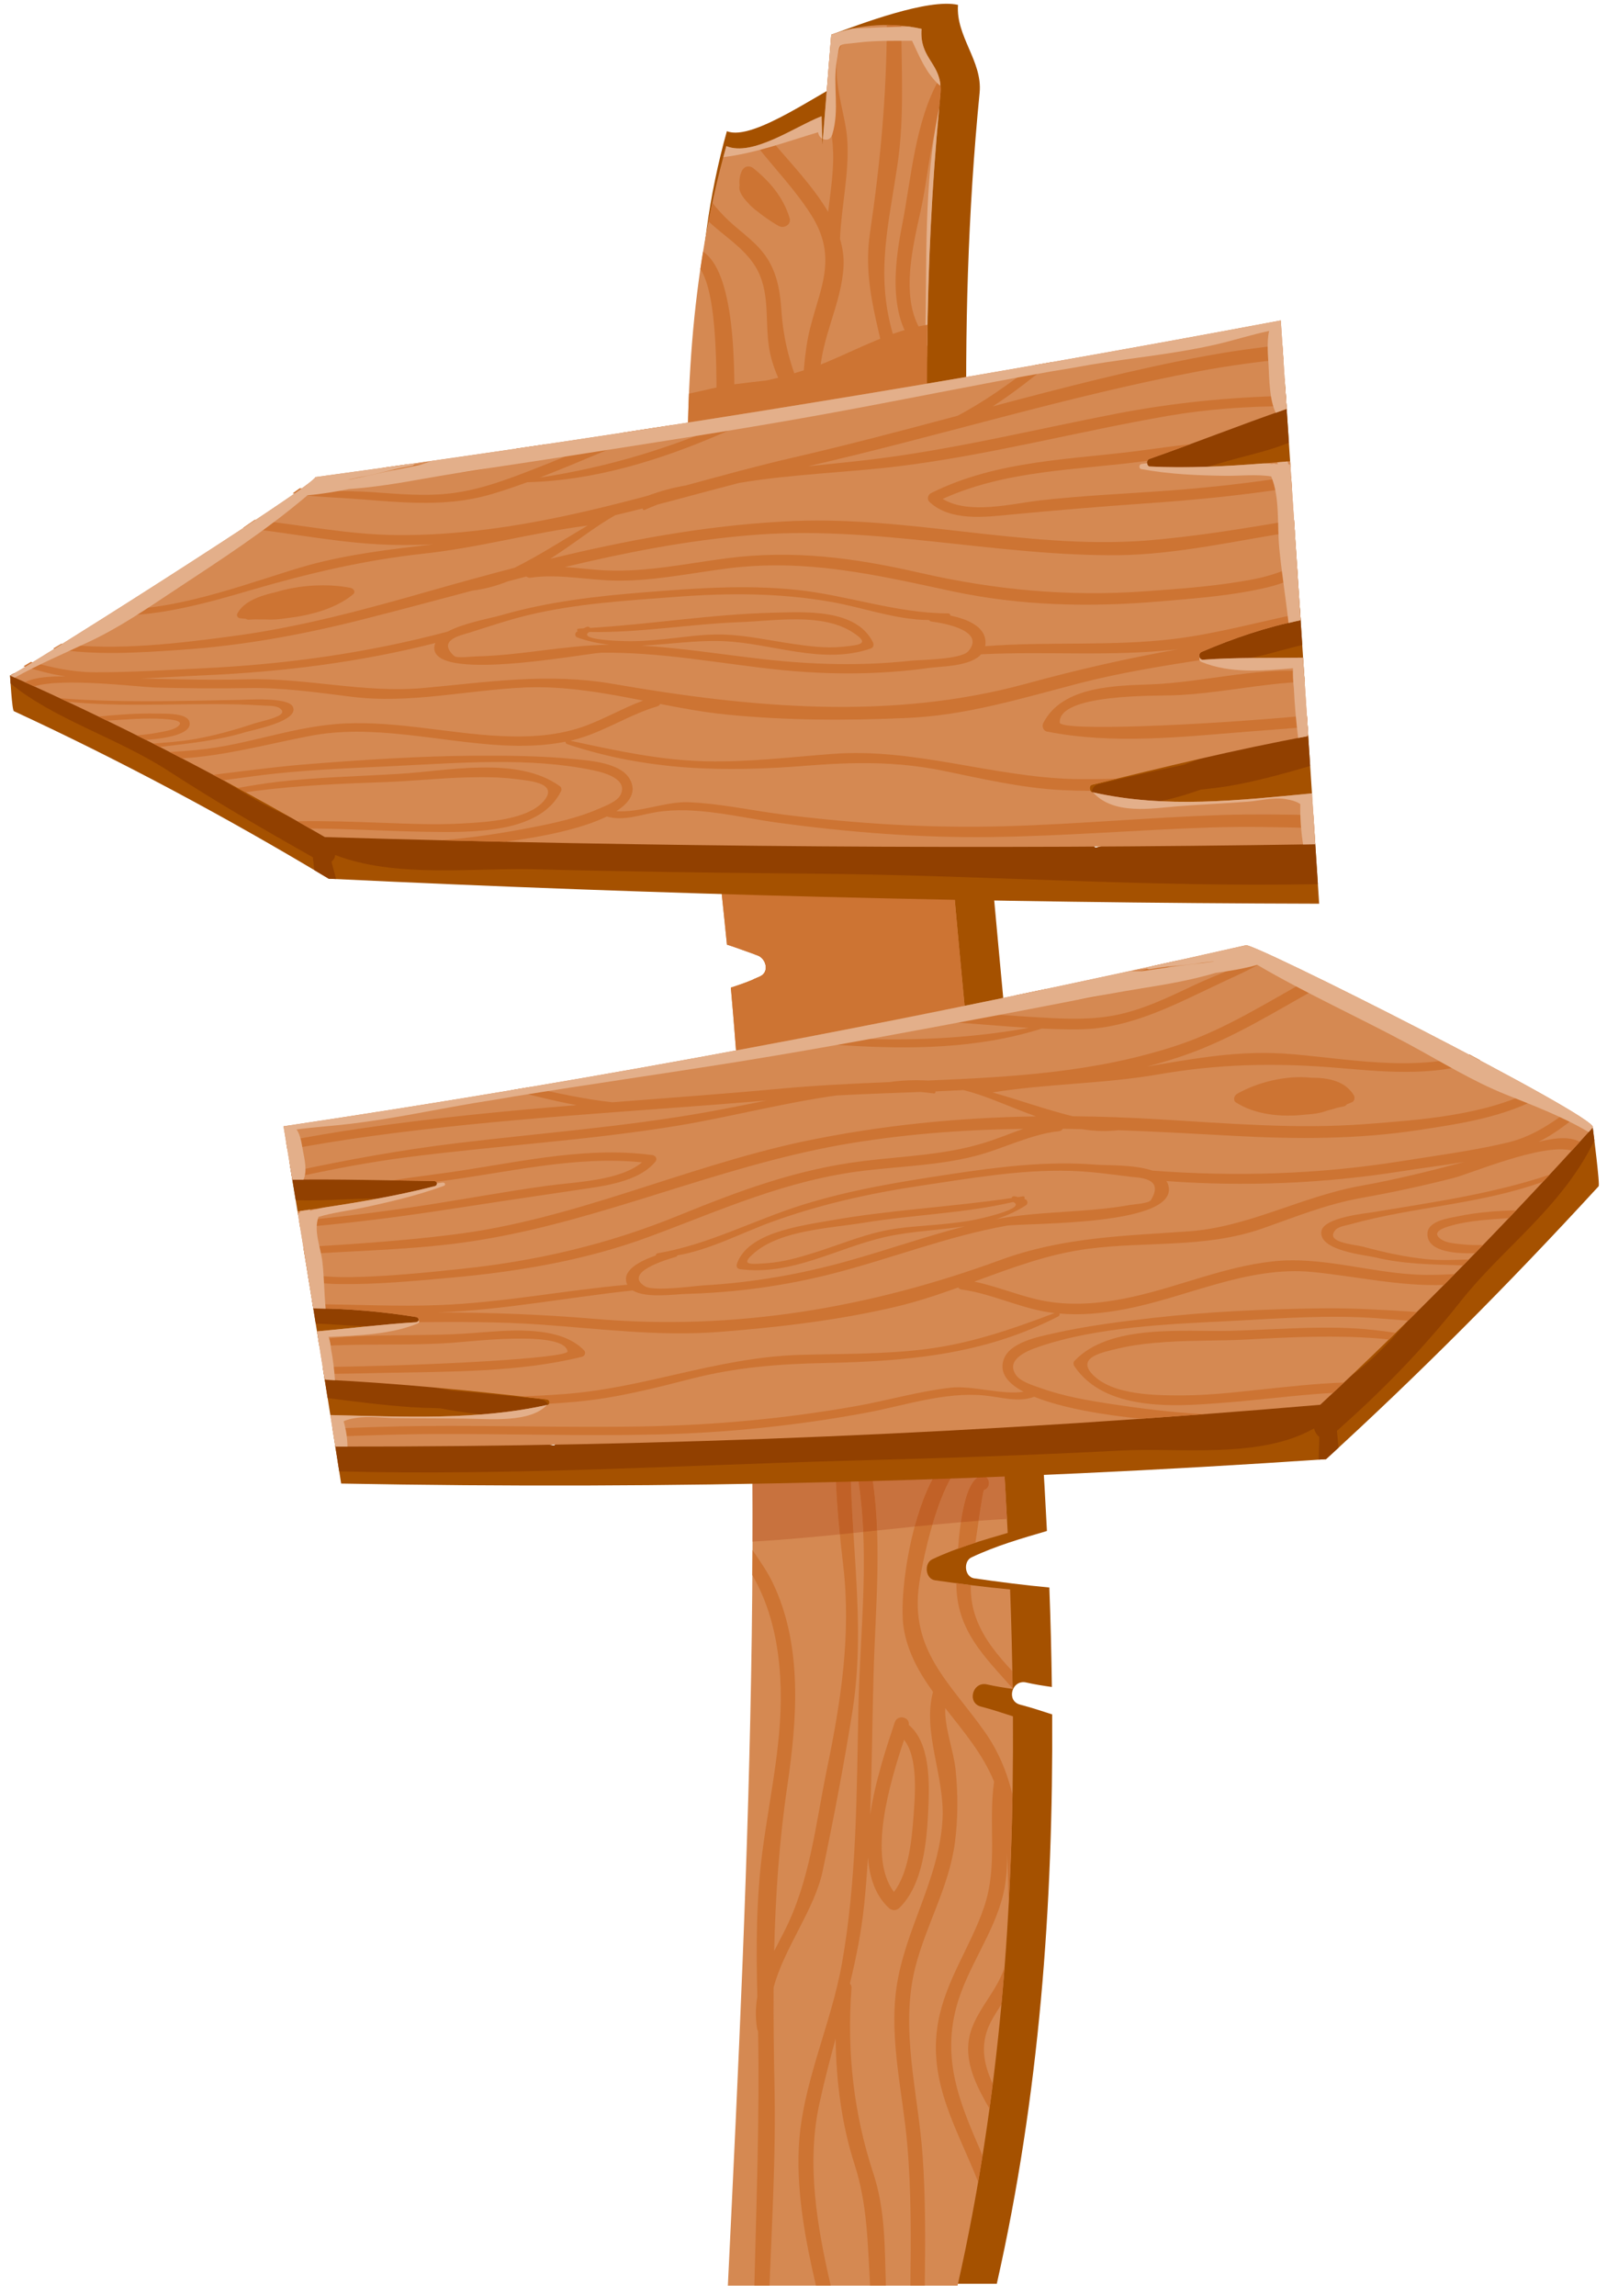 <svg width="140px" height="200px" viewBox="0 0 140 200" version="1.1" xmlns="http://www.w3.org/2000/svg" xmlns:xlink="http://www.w3.org/1999/xlink"><title>Group 6</title><desc>Created with Sketch.</desc><g id="Page-1" stroke="none" stroke-width="1" fill="none" fill-rule="evenodd"><g id="2105_m10_i006_n016" transform="translate(-26, -235)"><g id="Group-6" transform="translate(26.856, 235.328)"><path d="M88.018,148.143 C86.768,147.817 87.299,145.926 88.55,146.214 C89.288,146.384 90.034,146.498 90.782,146.605 C90.743,143.719 90.671,140.83 90.562,137.939 C88.375,137.742 86.197,137.453 84.018,137.143 C83.174,137.023 83.045,135.662 83.779,135.315 C85.899,134.312 88.122,133.668 90.352,133.018 C88.297,91.511 80.363,49.55 84.487,7.752 C84.758,5.008 82.399,2.847 82.605,0.097 C80.003,-0.493 74.077,1.776 71.561,2.697 C71.304,5.884 74.467,8.901 74.211,12.087 C74.187,11.268 73.247,7.361 73.223,6.541 C70.904,7.443 64.772,12.044 62.469,11.097 C56.161,33.458 63.591,58.521 65.893,81.781 C66.779,82.063 67.652,82.402 68.55,82.714 C69.292,82.973 69.626,84.143 68.789,84.542 C67.958,84.939 67.1,85.244 66.233,85.52 C69.61,123.059 67.8,160.907 65.972,198.58 L85.984,198.58 C89.694,182.164 90.909,165.621 90.808,148.993 C89.885,148.689 88.959,148.389 88.018,148.143" id="Fill-499" fill="#A55100"></path><path d="M84.6,148.311 C83.349,147.985 83.881,146.094 85.131,146.382 C85.869,146.552 86.616,146.666 87.364,146.772 C87.325,143.887 87.252,140.998 87.143,138.108 C84.957,137.91 82.779,137.621 80.6,137.311 C79.756,137.19 79.627,135.83 80.361,135.483 C82.481,134.48 84.703,133.835 86.934,133.186 C84.879,91.679 76.945,49.718 81.069,7.92 C81.34,5.176 79.222,4.938 79.429,2.187 C76.827,1.598 74.077,1.776 71.561,2.697 C71.304,5.884 71.049,9.07 70.793,12.255 C70.769,11.436 70.745,10.615 70.721,9.795 C68.402,10.697 64.722,13.346 62.419,12.399 C56.111,34.76 60.173,58.689 62.475,81.949 C63.361,82.231 64.233,82.569 65.131,82.882 C65.874,83.141 66.207,84.311 65.37,84.71 C64.54,85.107 63.682,85.412 62.815,85.688 C66.191,123.227 64.381,161.075 62.554,198.748 L82.566,198.748 C86.276,182.332 87.491,165.789 87.39,149.161 C86.466,148.857 85.541,148.557 84.6,148.311" id="Fill-500" fill="#D58952"></path><path d="M66.181,198.748 C66.408,193.013 66.737,187.282 66.619,181.539 C66.558,178.568 66.521,175.661 66.539,172.776 C67.451,169.335 70.11,165.986 70.813,162.633 C71.773,158.051 72.673,153.355 73.406,148.727 C74.884,139.4 72.401,130.401 73.558,121.1 C74.742,111.576 77.227,102.98 76.003,93.276 C74.98,85.165 70.545,76.547 72.635,68.346 C72.833,67.566 71.628,67.234 71.43,68.014 C69.624,75.1 72.614,82.08 74.025,88.966 C75.287,95.119 75.637,101.551 74.67,107.776 C73.932,112.526 72.729,117.177 72.186,121.964 C71.639,126.789 72.055,131.283 72.609,136.061 C73.302,142.03 72.403,147.872 71.191,153.727 C70.179,158.618 69.731,163.49 67.431,167.969 C67.138,168.539 66.856,169.076 66.588,169.604 C66.701,164.855 67.014,160.127 67.73,155.25 C68.583,149.442 69.09,143.006 66.468,137.539 C65.997,136.555 65.341,135.623 64.701,134.68 C64.698,135.404 64.69,136.129 64.685,136.855 C66.276,139.614 66.935,142.65 67.119,145.798 C67.419,150.926 66.221,155.908 65.562,160.955 C65.016,165.145 65.017,169.359 65.122,173.571 C64.977,174.428 64.941,175.33 65.096,176.346 C65.111,176.444 65.143,176.523 65.186,176.587 C65.324,183.996 65.042,191.36 64.864,198.748 L66.181,198.748" id="Fill-501" fill="#CD7433"></path><path d="M61.657,54.847 C61.733,50.917 65.628,25.112 60.398,21.591 C60.315,22.099 60.232,22.606 60.158,23.115 C63.134,27.471 60.469,51.613 60.407,54.847 C60.392,55.651 61.642,55.651 61.657,54.847" id="Fill-502" fill="#CD7433"></path><path d="M64.911,22.818 C66.312,25.039 65.746,27.631 66.163,30.069 C66.524,32.185 67.616,33.901 68.493,35.828 C68.604,36.074 68.801,36.156 69,36.142 C69.011,43.572 70.42,51.151 69.749,58.523 C69.133,65.268 66.25,72.434 68.14,79.218 C69.366,83.617 71.139,86.857 70.654,91.668 C70.282,95.359 67.959,98.081 66.866,101.463 C66.406,98.888 67.699,96.703 67.657,94.171 C67.618,91.743 66.436,89.485 66.161,87.091 C65.815,84.078 66.647,81.153 66.611,78.137 C66.575,75.075 64.593,71.617 65.302,68.679 C65.49,67.898 64.285,67.564 64.096,68.347 C63.522,70.726 64.197,72.038 64.794,74.359 C65.556,77.319 65.12,80.001 64.878,82.791 L65.131,82.882 C65.874,83.141 66.208,84.311 65.37,84.71 C65.168,84.807 64.959,84.884 64.754,84.971 C64.746,85.462 64.752,85.959 64.783,86.464 C64.973,89.565 66.522,92.294 66.229,95.442 C65.99,98.024 65.057,99.791 65.763,102.346 C65.869,102.73 66.219,102.841 66.518,102.763 C65.739,106.547 66.437,110.42 66.236,114.236 C66.11,116.625 65.433,118.541 64.605,120.383 C64.624,121.45 64.635,122.518 64.648,123.585 C65.381,122.312 66.13,121.055 66.575,119.785 C69.003,112.849 65.906,105.463 69.392,98.678 C71.612,94.358 72.674,90.465 71.665,85.487 C71.02,82.312 69.198,79.576 68.88,76.307 C68.516,72.568 69.322,68.77 69.986,65.109 C71.159,58.651 71.214,52.443 70.897,45.889 C70.684,41.45 70.418,36.931 70.555,32.488 C70.662,29.036 72.469,26.155 72.633,22.839 C72.673,22.029 72.548,21.245 72.323,20.479 C72.445,17.562 73.161,14.688 72.951,11.758 C72.739,8.801 70.628,4.489 73.597,2.127 C72.907,2.266 72.225,2.454 71.561,2.697 C71.412,4.551 71.263,6.405 71.114,8.259 C71.395,10.056 71.768,11.79 71.728,13.648 C71.694,15.175 71.47,16.649 71.288,18.128 C69.988,15.904 67.99,13.851 66.34,11.884 C65.906,12.068 65.474,12.227 65.052,12.35 C66.643,14.368 68.445,16.227 69.823,18.402 C72.506,22.642 70.031,25.557 69.404,29.846 C69.204,31.216 69.095,32.597 69.04,33.983 C68.029,31.59 67.405,29.457 67.217,26.684 C67.109,25.095 66.864,23.558 65.99,22.188 C65.126,20.834 63.808,19.989 62.654,18.918 C62.108,18.41 61.634,17.881 61.202,17.332 C61.086,17.872 60.972,18.412 60.866,18.953 C62.226,20.235 63.907,21.229 64.911,22.818" id="Fill-503" fill="#CD7433"></path><path d="M79.217,137.647 C79.537,135.418 81.424,125.989 84.533,126.449 C85.32,126.565 85.659,125.361 84.865,125.244 C79.439,124.442 77.263,137.772 77.871,141.475 C78.218,143.588 79.222,145.359 80.426,147.031 C79.486,150.568 81.454,154.376 81.258,158.102 C80.98,163.388 77.939,167.735 77.231,172.881 C76.616,177.347 77.8,182.007 78.185,186.458 C78.538,190.525 78.508,194.644 78.456,198.748 L79.708,198.748 C79.756,194.933 79.788,191.106 79.513,187.322 C79.123,181.95 77.524,176.32 78.89,170.991 C79.84,167.285 81.841,163.967 82.339,160.124 C82.605,158.068 82.608,155.912 82.398,153.847 C82.218,152.082 81.432,150.233 81.491,148.441 C83.082,150.469 84.779,152.455 85.745,154.851 C85.229,158.513 86.099,162.145 84.887,165.739 C83.713,169.221 81.541,172.107 80.874,175.793 C79.923,181.038 82.608,185.222 84.359,189.712 C84.492,188.943 84.615,188.174 84.738,187.404 C83.012,183.363 81.135,179.429 82.459,174.49 C83.385,171.038 85.726,168.114 86.551,164.63 C86.827,163.466 86.889,162.291 86.883,161.112 C86.962,162.603 86.973,164.106 87.013,165.601 C87.186,162.403 87.297,159.201 87.352,155.997 C86.891,154.069 86.145,152.216 84.897,150.456 C81.877,146.197 78.39,143.411 79.217,137.647" id="Fill-504" fill="#CD7433"></path><path d="M86.386,174.246 C86.487,173.157 86.58,172.068 86.665,170.979 C85.943,173.38 83.721,175.117 83.505,177.697 C83.337,179.697 84.353,181.612 85.347,183.335 C85.447,182.611 85.537,181.887 85.628,181.162 C84.807,179.379 84.447,177.562 85.581,175.554 C85.839,175.095 86.114,174.668 86.386,174.246" id="Fill-505" fill="#CD7433"></path><path d="M77.904,151.204 C79.168,152.777 78.852,156.203 78.727,157.877 C78.579,159.87 78.327,162.727 77.024,164.461 C74.722,161.428 76.654,154.976 77.904,151.204 M75.228,188.97 C73.501,183.733 72.916,178.355 73.324,172.847 C73.337,172.666 73.278,172.532 73.188,172.434 C73.731,170.191 74.19,167.92 74.431,165.554 C74.57,164.187 74.674,162.817 74.76,161.447 C74.893,163.217 75.419,164.785 76.591,165.861 C76.844,166.094 77.223,166.104 77.476,165.861 C79.596,163.823 79.893,159.961 80.017,157.203 C80.114,155.018 80.213,151.494 78.315,149.904 C78.421,149.223 77.337,148.959 77.096,149.68 C76.438,151.654 75.401,154.72 74.949,157.75 C75.105,153.72 75.134,149.684 75.242,145.654 C75.405,139.53 76.081,133.416 74.968,127.347 C74.823,126.557 73.619,126.892 73.763,127.679 C75.008,134.469 74.077,141.505 73.929,148.359 C73.769,155.808 73.8,163.351 72.488,170.71 C71.52,176.138 68.963,181.282 68.728,186.834 C68.561,190.768 69.311,194.816 70.229,198.748 L71.517,198.748 C70.309,193.551 69.403,188.153 70.511,182.976 C70.93,181.021 71.433,179.117 71.942,177.224 C71.988,180.953 72.468,184.713 73.603,188.226 C74.726,191.701 74.739,195.239 74.943,198.748 L76.322,198.748 C76.213,195.469 76.283,192.165 75.228,188.97" id="Fill-506" fill="#CD7433"></path><path d="M76.403,1.849 C76.378,8.101 75.841,13.793 74.931,19.998 C74.141,25.385 76.473,29.696 76.852,34.984 C77.143,39.027 74.704,49.719 80.377,51.332 C80.354,50.869 80.334,50.406 80.312,49.943 C77.445,48.542 77.975,43.34 78.065,40.703 C78.208,36.501 78.06,32.739 76.906,28.686 C75.397,23.385 76.599,19.112 77.356,13.838 C77.925,9.877 77.682,5.896 77.661,1.912 C77.243,1.873 76.823,1.85 76.403,1.849" id="Fill-507" fill="#CD7433"></path><path d="M65.078,18.045 C65.866,18.69 66.72,19.221 67.015,19.367 C67.48,19.599 68.099,19.214 67.933,18.661 C67.396,16.878 66.221,15.494 64.793,14.34 C64.399,14.022 63.939,14.161 63.748,14.615 C63.57,15.039 63.529,15.445 63.577,15.831 C63.46,16.266 63.794,16.807 64.305,17.339 C64.532,17.6 64.791,17.838 65.078,18.045" id="Fill-508" fill="#CD7433"></path><path d="M84.168,140.571 C83.822,139.612 83.707,138.672 83.711,137.731 C83.295,137.678 82.88,137.618 82.465,137.563 C82.427,141.666 85,144.046 87.363,146.724 C87.356,146.221 87.333,145.718 87.325,145.216 C86.034,143.818 84.822,142.379 84.168,140.571" id="Fill-509" fill="#CD7433"></path><path d="M84.533,128.244 C83.27,128.674 82.801,131.998 82.605,134.563 C83.107,134.378 83.612,134.202 84.12,134.039 L84.134,133.953 C84.179,133.668 84.756,129.486 84.865,129.449 C85.623,129.191 85.297,127.984 84.533,128.244" id="Fill-510" fill="#CD7433"></path><path d="M79.59,30.621 C79.692,30.707 79.802,30.742 79.911,30.759 C79.915,30.242 79.923,29.727 79.93,29.21 C77.324,26.312 78.65,21.253 79.39,17.842 C79.93,15.356 80.138,12.537 80.884,9.981 C80.945,9.293 81.001,8.607 81.069,7.92 C81.123,7.373 81.08,6.929 80.981,6.541 C78.851,10.253 78.528,15.272 77.731,19.298 C77.015,22.917 76.435,27.987 79.59,30.621" id="Fill-511" fill="#CD7433"></path><path d="M80.635,78.346 C80.905,77.586 79.697,77.26 79.43,78.014 C78.966,79.319 78.796,80.557 78.842,81.743 C78.302,80.441 77.827,79.123 77.7,77.663 C77.455,74.863 78.184,71.981 78.324,69.18 C78.364,68.376 77.114,68.378 77.074,69.18 C76.832,74.041 75.945,77.819 77.743,82.447 C79.957,88.147 80.246,93.762 81.43,99.679 C81.587,100.467 82.792,100.134 82.635,99.347 C81.886,95.602 81.752,91.75 80.968,88.028 C81.725,89.312 82.606,90.568 83.493,91.828 L83.622,91.951 C83.544,91.139 83.467,90.325 83.39,89.512 C81.054,86.132 79.097,82.678 80.635,78.346" id="Fill-512" fill="#CD7433"></path><path d="M71.65,11.394 C72.318,9.164 71.666,7.114 72.055,4.934 C72.349,3.292 72.016,3.617 73.885,3.382 C75.425,3.188 77.043,3.234 78.601,3.223 C79.252,4.594 79.772,5.954 80.924,7.038 L81.076,7.133 C80.914,5.103 79.244,4.647 79.429,2.187 C79.062,2.104 78.691,2.04 78.319,1.987 C76.685,2.017 75.052,2.085 73.419,2.163 C72.79,2.298 72.168,2.475 71.561,2.697 C71.317,5.724 71.075,8.75 70.832,11.776 C71.137,11.916 71.519,11.83 71.65,11.394" id="Fill-513" fill="#E3AF8A"></path><path d="M70.416,11.191 C70.454,11.469 70.599,11.651 70.778,11.752 C70.759,11.1 70.74,10.447 70.721,9.795 C68.402,10.697 64.722,13.346 62.419,12.399 C62.329,12.718 62.248,13.038 62.162,13.359 C65.015,13.008 67.654,12.014 70.416,11.191" id="Fill-514" fill="#E3AF8A"></path><path d="M79.741,29.347 C79.735,29.547 79.809,29.697 79.923,29.798 C79.999,22.873 80.322,15.949 80.969,9.03 C79.57,15.691 79.926,22.562 79.741,29.347" id="Fill-515" fill="#E3AF8A"></path><path d="M64.701,133.942 C64.707,132.048 64.708,130.154 64.698,128.262 C64.699,128.262 64.699,128.262 64.699,128.262 C64.709,130.155 64.711,132.048 64.705,133.942 C64.704,133.942 64.702,133.942 64.701,133.942" id="Fill-516" fill="#F0D5C1"></path><path d="M64.705,133.942 C64.711,132.048 64.709,130.155 64.699,128.262 C65.764,128.001 66.799,127.727 67.716,127.592 C69.119,127.386 70.523,127.264 71.932,127.189 C71.954,129.232 72.103,131.256 72.308,133.311 C69.778,133.567 67.245,133.797 64.705,133.942 M73.493,133.189 C73.367,131.174 73.256,129.157 73.241,127.133 C73.471,127.125 73.701,127.118 73.93,127.112 C73.797,127.249 73.72,127.444 73.763,127.679 C74.092,129.471 74.269,131.281 74.349,133.1 C74.063,133.13 73.778,133.16 73.493,133.189" id="Fill-517" fill="#C8723E"></path><path d="M72.308,133.311 C72.103,131.256 71.954,129.232 71.932,127.189 C72.368,127.166 72.804,127.148 73.241,127.133 C73.256,129.157 73.367,131.174 73.493,133.189 C73.098,133.23 72.703,133.271 72.308,133.311" id="Fill-518" fill="#C16127"></path><path d="M75.555,132.973 C75.485,131.094 75.311,129.218 74.968,127.347 C74.949,127.243 74.912,127.159 74.862,127.093 C77.022,127.052 79.184,127.018 81.345,126.987 C80.249,128.386 79.414,130.457 78.827,132.631 C77.736,132.742 76.646,132.857 75.555,132.973 M80.369,132.478 C81.025,130.243 81.939,127.967 83.083,126.964 C84.248,126.948 85.413,126.934 86.578,126.921 C86.684,128.605 86.781,130.287 86.869,131.97 C86.044,132.014 85.221,132.068 84.398,132.13 C84.581,130.888 84.802,129.471 84.865,129.449 C85.55,129.216 85.35,128.208 84.741,128.208 C84.676,128.208 84.606,128.219 84.533,128.244 C83.632,128.551 83.136,130.328 82.854,132.252 C82.026,132.322 81.197,132.398 80.369,132.478" id="Fill-519" fill="#C8723E"></path><path d="M78.827,132.631 C79.414,130.457 80.249,128.386 81.345,126.987 C81.924,126.979 82.503,126.971 83.083,126.964 C81.939,127.967 81.025,130.243 80.369,132.478 C79.855,132.528 79.341,132.579 78.827,132.631" id="Fill-520" fill="#C16127"></path><path d="M74.349,133.1 C74.269,131.281 74.092,129.471 73.763,127.679 C73.72,127.444 73.797,127.249 73.93,127.112 C74.168,127.106 74.406,127.101 74.644,127.097 C74.717,127.095 74.789,127.094 74.862,127.093 C74.912,127.159 74.949,127.243 74.968,127.347 C75.311,129.218 75.485,131.094 75.555,132.973 C75.153,133.015 74.751,133.058 74.349,133.1" id="Fill-521" fill="#C16127"></path><path d="M82.854,132.252 C83.136,130.328 83.632,128.551 84.533,128.244 C84.606,128.219 84.676,128.208 84.741,128.208 C85.35,128.208 85.55,129.216 84.865,129.449 C84.802,129.471 84.581,130.888 84.398,132.13 C83.883,132.168 83.368,132.209 82.854,132.252" id="Fill-522" fill="#C16127"></path><path d="M69.34,76.414 C67.994,76.438 66.546,76.437 65.089,76.518 C64.005,76.458 62.933,76.335 61.872,76.149 C62.08,78.085 62.284,80.02 62.475,81.949 C63.361,82.231 64.233,82.569 65.131,82.882 C65.874,83.141 66.208,84.311 65.37,84.71 C64.54,85.107 63.682,85.412 62.815,85.688 C63.124,89.119 63.375,92.555 63.602,95.991 C65.562,95.765 67.506,95.282 69.179,94.883 C74.014,93.73 78.745,92.527 83.589,91.61 C83.06,86.051 82.531,80.487 82.046,74.921 C78.475,75.384 74.851,76.019 71.27,76.352 C70.628,76.378 69.985,76.403 69.34,76.414" id="Fill-523" fill="#CD7433"></path><path d="M59.166,33.956 C59.084,35.914 59.049,37.88 59.053,39.85 C61.762,39.171 64.455,38.403 67.206,37.824 C67.736,37.712 68.265,37.586 68.793,37.455 C68.918,37.437 69.046,37.415 69.169,37.398 C72.818,36.894 76.328,35.5 79.905,34.615 C79.895,32.396 79.907,30.177 79.945,27.958 C76.884,28.425 73.757,30.141 71.153,31.216 C70.612,31.44 70.069,31.635 69.525,31.818 C68.904,32.007 68.283,32.196 67.661,32.389 C67.093,32.542 66.52,32.677 65.946,32.806 C64.973,32.918 64,33.027 63.032,33.153 C61.928,33.296 60.545,33.673 59.166,33.956" id="Fill-524" fill="#CD7433"></path><path d="M94.651,73.495 C94.381,73.57 94.319,72.91 94.606,72.845 C100.838,71.424 107.107,69.998 113.452,68.94 C113.303,66.654 113.153,64.373 113.004,62.095 C110.094,62.081 107.182,61.954 104.276,62.117 C103.938,62.136 103.837,61.568 104.151,61.438 C106.941,60.287 109.84,59.354 112.79,58.823 C112.485,54.182 112.181,49.556 111.876,44.944 C107.799,45.22 103.722,45.455 99.652,45.182 C99.363,45.163 99.328,44.617 99.606,44.525 C103.597,43.197 107.559,41.689 111.574,40.373 C111.403,37.794 111.232,35.219 111.061,32.65 C83.024,37.423 54.987,41.469 26.949,44.785 C26.949,45.044 6.333,55.211 0.02,58.509 C0.02,58.508 0.196,61.617 0.357,61.615 C9.498,65.849 18.64,70.712 27.781,76.206 C56.543,77.593 85.305,78.318 114.067,78.383 C113.924,76.184 113.781,73.986 113.638,71.793 C107.277,72.302 100.076,71.967 94.651,73.495" id="Fill-525" fill="#A55100"></path><path d="M113.707,72.858 C108.127,72.98 102.579,73.111 96.989,72.967 C96.181,73.114 95.398,73.286 94.651,73.495 C94.408,73.563 94.335,73.038 94.533,72.884 C94.21,72.871 93.887,72.863 93.563,72.848 C85.861,72.487 78.171,72.496 70.491,72.524 C56.284,72.586 42.086,72.704 27.889,72.215 L27.814,72.218 C27.78,71.841 27.723,71.47 27.603,71.119 C27.502,70.826 27.093,70.797 26.878,70.949 C26.595,71.151 26.433,71.438 26.335,71.759 C25.586,71.33 24.749,70.985 24.03,70.659 C21.146,69.358 18.682,67.665 16.145,66.034 C13.938,64.614 11.762,63.347 9.294,62.327 C6.245,61.071 3.186,60.001 0.534,58.37 L0.377,58.308 C0.257,58.375 0.131,58.444 0.02,58.509 C0.02,58.509 0.036,58.799 0.063,59.2 C3.829,62.309 9.372,63.943 13.811,66.815 C17.885,69.46 22.012,71.86 26.4,74.341 C26.443,74.676 26.478,75.059 26.525,75.455 C26.943,75.704 27.362,75.954 27.781,76.206 C27.994,76.216 28.208,76.227 28.421,76.236 C28.303,75.708 28.126,75.178 28.023,74.717 C28.209,74.581 28.329,74.369 28.345,74.14 C33.529,76.147 40.223,75.27 45.464,75.378 C53.506,75.588 61.544,75.692 69.584,75.764 C84.372,75.867 99.184,76.965 113.957,76.679 C113.873,75.404 113.79,74.131 113.707,72.858" id="Fill-526" fill="#914000"></path><path d="M102.297,66.277 C99.801,66.793 97.318,67.371 94.849,67.968 C93.819,68.216 94.262,69.93 95.227,69.965 C96.039,69.992 96.789,69.875 97.525,69.704 C99.614,69.724 101.686,69.184 103.748,68.445 C104.587,68.355 105.428,68.266 106.261,68.122 C108.599,67.721 110.956,67.065 113.285,66.386 C113.21,65.235 113.134,64.084 113.059,62.935 C109.388,63.58 105.843,64.967 102.297,66.277" id="Fill-527" fill="#914000"></path><path d="M106.139,35.185 C103.967,36.177 101.954,37.5 99.714,38.055 C99.326,38.131 98.939,38.21 98.55,38.274 C97.294,38.481 97.45,40.617 98.704,40.498 C98.984,40.471 99.26,40.429 99.533,40.379 C99.41,40.755 99.583,41.213 100.055,41.187 C102.439,41.054 104.67,40.186 107,39.573 C108.522,39.173 109.985,38.821 111.432,38.233 C111.324,36.608 111.217,34.985 111.109,33.364 C109.414,33.808 107.71,34.469 106.139,35.185" id="Fill-528" fill="#914000"></path><path d="M108.053,53.595 C105.643,54.309 103.047,54.98 100.852,56.324 C100.525,56.524 100.605,56.913 100.818,57.148 L100.697,57.224 C100.292,57.508 100.493,58.175 100.894,58.304 C102.652,58.871 104.571,57.91 106.262,57.332 C106.481,57.258 106.698,57.184 106.916,57.111 C108.809,56.992 110.757,56.255 112.595,55.854 C112.523,54.772 112.452,53.689 112.381,52.608 C110.926,52.735 109.479,53.173 108.053,53.595" id="Fill-529" fill="#914000"></path><path d="M94.314,68.672 C94.034,68.61 93.981,68.094 94.269,68.024 C100.501,66.492 106.77,64.955 113.115,63.783 C112.965,61.504 112.816,59.228 112.667,56.955 C109.757,56.994 106.844,56.92 103.939,57.135 C103.601,57.16 103.5,56.594 103.814,56.459 C106.604,55.259 109.503,54.275 112.453,53.692 C112.148,49.061 111.843,44.445 111.539,39.846 C107.462,40.193 103.385,40.504 99.314,40.305 C99.026,40.29 98.991,39.746 99.269,39.649 C103.26,38.251 107.222,36.671 111.237,35.285 C111.066,32.712 110.895,30.144 110.725,27.58 C82.687,32.859 54.649,37.407 26.612,41.228 C26.612,41.955 -0.843,59.255 0.02,58.509 C9.161,62.569 18.302,67.26 27.444,72.581 C56.206,73.449 84.968,73.657 113.73,73.205 C113.634,71.727 113.537,70.249 113.441,68.774 C107.08,69.374 100.686,70.123 94.314,68.672" id="Fill-530" fill="#D58952"></path><path d="M21.398,68.558 C25.121,68.082 28.859,67.924 32.655,67.792 C35.008,67.71 37.337,67.453 39.696,67.385 C41.115,67.344 42.543,67.341 43.969,67.514 C45.242,67.668 47.713,67.849 46.62,69.311 C45.266,71.113 41.401,71.292 39.236,71.404 C36.959,71.524 34.66,71.415 32.365,71.334 C29.972,71.247 27.499,71.157 25.053,71.203 C25.421,71.414 25.79,71.625 26.158,71.837 C29.487,71.843 32.869,72.068 36.184,72.118 C40.098,72.172 46.166,72.344 48.023,68.579 C48.086,68.451 48.064,68.255 47.929,68.156 C44.24,65.479 38.063,66.834 33.987,67.068 C30.431,67.292 26.895,67.354 23.375,67.763 C22.189,67.901 21.017,68.1 19.846,68.304 C19.951,68.36 20.056,68.418 20.161,68.475 C20.286,68.544 20.412,68.612 20.537,68.681 C20.824,68.638 21.11,68.594 21.398,68.558" id="Fill-531" fill="#CD7433"></path><path d="M46.814,38.349 C45.917,38.483 45.019,38.615 44.122,38.747 C40.961,39.993 37.967,40.331 34.741,40.1 C33.983,40.207 33.226,40.314 32.469,40.419 C37.274,41.386 42.4,41.094 46.814,38.349" id="Fill-532" fill="#CD7433"></path><path d="M38.592,42.62 C36.193,42.93 33.808,42.69 31.447,42.529 C29.625,42.406 27.309,42.498 25.265,42.193 C25.094,42.316 24.904,42.451 24.705,42.592 L24.641,42.638 C26.044,42.912 27.581,42.962 28.98,43.049 C33.403,43.315 37.562,44.006 41.989,42.706 C43.029,42.4 44.054,42.045 45.073,41.672 C50.864,41.528 56.552,39.794 61.966,37.453 C63.678,36.715 65.379,35.929 67.104,35.203 C66.245,35.342 65.387,35.481 64.528,35.617 C64.121,35.8 63.714,35.982 63.308,36.164 C57.684,38.681 52.092,40.373 46.165,41.268 C50.044,39.78 53.84,37.965 57.831,36.675 C56.356,36.902 54.865,37.132 53.374,37.36 C50.922,38.35 48.504,39.418 46.061,40.372 C43.642,41.319 41.165,42.288 38.592,42.62" id="Fill-533" fill="#CD7433"></path><path d="M15.634,62.501 C15.384,61.746 13.429,61.837 12.766,61.823 C11.091,61.789 9.396,61.917 7.724,62.08 C7.972,62.2 8.219,62.32 8.467,62.441 C10.112,62.34 11.753,62.184 13.419,62.291 C14.159,62.339 15.394,62.459 14.528,63.021 C14.12,63.283 13.395,63.385 12.877,63.485 C12.281,63.599 11.674,63.668 11.063,63.721 C11.329,63.855 11.596,63.988 11.863,64.122 C13.945,63.96 15.97,63.52 15.634,62.501" id="Fill-534" fill="#CD7433"></path><path d="M20.485,63.451 C21.18,63.248 25.242,62.474 24.66,61.231 C24.25,60.363 20.649,60.621 19.94,60.631 C14.734,60.725 9.587,60.895 4.371,60.489 C4.586,60.59 4.803,60.692 5.019,60.793 C10.756,61.368 16.379,60.758 22.109,61.125 C22.701,61.165 23.356,61.097 23.678,61.513 C24.119,62.085 21.943,62.469 21.313,62.678 C19.627,63.244 17.875,63.732 16.088,64.049 C14.916,64.256 13.694,64.34 12.476,64.433 C12.67,64.53 12.863,64.629 13.057,64.728 C15.561,64.43 18.098,64.174 20.485,63.451" id="Fill-535" fill="#CD7433"></path><path d="M86.54,71.639 C80.224,71.813 73.923,71.427 67.592,70.646 C64.773,70.296 61.911,69.652 59.085,69.542 C57.164,69.471 54.804,70.486 52.843,70.32 C54.063,69.537 54.613,68.6 54.014,67.536 C53.216,66.121 50.649,65.939 49.291,65.798 C46.391,65.5 43.346,65.479 40.451,65.494 C35.632,65.524 30.731,65.851 25.966,66.229 C23.19,66.449 20.455,66.821 17.716,67.157 C17.832,67.219 17.948,67.281 18.064,67.343 C18.244,67.439 18.423,67.534 18.602,67.631 C19.472,67.519 20.341,67.398 21.209,67.28 C25.344,66.72 29.519,66.589 33.734,66.379 C39.117,66.119 45.357,65.614 50.799,66.757 C51.956,66.999 53.848,67.566 53.209,68.891 C52.915,69.496 51.838,69.883 51.239,70.143 C49.417,70.933 47.407,71.367 45.435,71.749 C42.885,72.242 40.253,72.648 37.613,72.86 C39.455,72.906 41.298,72.949 43.14,72.989 C46.382,72.57 49.828,71.853 52.01,70.789 C53.468,71.21 54.907,70.636 56.313,70.407 C59.746,69.848 63.464,70.858 66.94,71.333 C73.126,72.166 79.296,72.657 85.478,72.575 C91.864,72.494 98.215,71.956 104.598,71.743 C107.606,71.645 110.622,71.713 113.638,71.793 C113.613,71.416 113.589,71.04 113.564,70.664 C110.919,70.61 108.274,70.571 105.634,70.657 C99.256,70.87 92.915,71.466 86.54,71.639" id="Fill-536" fill="#CD7433"></path><path d="M85.625,35.068 C87.411,33.924 89.112,32.552 90.826,31.203 C90.278,31.3 89.73,31.396 89.183,31.491 C87.035,33.118 84.876,34.675 82.565,35.884 C77.788,37.162 73.021,38.423 68.257,39.522 C65.114,40.247 61.999,41.106 58.89,41.954 C57.735,42.146 56.641,42.456 55.589,42.845 C48.431,44.758 41.268,46.317 33.841,46.276 C29.543,46.256 25.479,45.4 21.336,44.948 L21.184,45.053 C20.951,45.213 20.713,45.377 20.471,45.542 L20.327,45.641 C24.851,46.135 29.158,47.088 33.853,47.139 C34.863,47.149 35.867,47.127 36.868,47.083 C33.194,47.514 29.581,47.927 26.013,48.901 C21.601,50.138 14.964,52.832 9.409,52.746 C9.13,52.919 8.854,53.09 8.581,53.259 C12.755,53.485 17.596,52.071 21.009,51.067 C26.026,49.609 30.791,48.471 36.069,47.891 C40.89,47.369 45.54,46.067 50.336,45.446 C48.225,46.69 46.166,48.026 43.968,49.126 C41.535,49.758 39.111,50.427 36.689,51.117 C30.949,52.758 25.207,54.322 19.274,55.096 C14.806,55.693 9.194,56.384 4.479,55.743 C4.236,55.889 4.002,56.027 3.777,56.161 C7.364,56.782 11.322,56.518 14.898,56.271 C20.196,55.914 25.358,54.977 30.464,53.691 C33.768,52.86 37.042,51.979 40.318,51.109 C41.393,50.976 42.415,50.693 43.395,50.304 C43.932,50.164 44.469,50.018 45.007,49.881 C45.091,49.962 45.212,50.01 45.375,49.986 C47.848,49.626 50.458,50.225 52.942,50.244 C56.14,50.269 59.342,49.585 62.513,49.183 C69.371,48.304 75.483,49.744 82.124,51.174 C88.037,52.438 94.069,52.572 100.079,52.061 C103.258,51.789 106.487,51.567 109.62,50.814 C110.551,50.59 111.395,50.272 112.203,49.898 C112.18,49.555 112.158,49.213 112.135,48.871 C110.997,49.397 109.817,49.828 108.516,50.088 C105.359,50.716 102.105,50.941 98.917,51.173 C92.226,51.659 85.8,51.051 79.282,49.563 C73.593,48.259 68.286,47.54 62.442,48.298 C58.985,48.748 55.505,49.502 52.019,49.358 C50.803,49.308 49.58,49.143 48.357,49.057 C53.516,47.826 58.739,46.787 64.148,46.318 C75.15,45.301 85.751,48.145 96.687,48.026 C101.805,47.946 106.864,46.75 111.944,45.973 C111.922,45.638 111.899,45.303 111.877,44.968 C107.55,45.698 103.222,46.421 98.859,46.764 C88.297,47.529 77.927,44.457 67.349,45.099 C60.435,45.475 53.715,46.735 47.074,48.347 C47.514,48.065 47.948,47.773 48.377,47.48 C49.815,46.495 51.206,45.418 52.743,44.545 C53.54,44.351 54.336,44.161 55.132,43.955 C55.128,44.047 55.196,44.134 55.309,44.083 C55.677,43.918 56.051,43.767 56.427,43.618 C58.796,42.995 61.166,42.348 63.547,41.731 C68.211,40.95 73.064,40.826 77.541,40.268 C85.369,39.297 93.119,37.236 100.934,35.887 C104.363,35.3 107.794,35.066 111.221,35.05 C111.201,34.75 111.181,34.45 111.161,34.151 C106.254,34.271 101.434,34.735 96.409,35.701 C89.153,37.106 81.97,38.884 74.676,39.737 C73,39.935 71.277,40.095 69.542,40.28 C80.888,37.678 92.239,34.136 103.7,31.985 C106.116,31.537 108.532,31.205 110.949,30.96 C110.922,30.546 110.894,30.132 110.867,29.719 C108.64,29.954 106.415,30.264 104.189,30.674 C97.974,31.821 91.791,33.429 85.625,35.068" id="Fill-537" fill="#CD7433"></path><path d="M20.558,53.568 C20.627,53.615 20.714,53.646 20.813,53.643 C21.006,53.637 21.203,53.625 21.397,53.616 C21.7,53.625 22.008,53.627 22.321,53.623 C22.872,53.664 23.516,53.613 24.18,53.504 C26.344,53.257 28.491,52.617 29.915,51.427 C30.149,51.232 29.949,50.926 29.686,50.874 C27.74,50.486 25.242,50.605 23.165,51.249 C21.716,51.569 20.353,52.088 19.821,53.113 C19.735,53.279 19.837,53.498 20.077,53.525 C20.234,53.542 20.395,53.556 20.558,53.568" id="Fill-538" fill="#CD7433"></path><path d="M101.123,42.389 C97.337,42.674 93.531,42.824 89.751,43.255 C87.295,43.541 83.553,44.525 81.269,43.124 C86.834,40.6 92.983,40.62 98.838,39.843 C98.93,39.83 99.021,39.82 99.112,39.809 L99.17,39.717 L99.269,39.649 C100.469,39.228 101.665,38.791 102.862,38.349 C101.498,38.519 100.134,38.692 98.772,38.881 C92.581,39.722 86.086,39.701 80.255,42.623 C79.959,42.771 79.883,43.17 80.125,43.396 C81.939,45.088 84.943,44.712 87.212,44.49 C91.103,44.118 94.985,43.794 98.882,43.524 C103.166,43.227 107.428,42.817 111.69,42.139 C111.669,41.818 111.648,41.498 111.627,41.179 C108.131,41.732 104.623,42.123 101.123,42.389" id="Fill-539" fill="#CD7433"></path><path d="M99.435,59.279 C96.465,59.399 91.671,59.373 90.021,62.674 C89.887,62.943 90.062,63.332 90.338,63.387 C96.151,64.529 101.969,63.861 107.77,63.401 C109.535,63.264 111.299,63.136 113.062,62.988 C113.041,62.659 113.019,62.33 112.998,62 C103.516,62.873 91.504,63.38 91.468,62.603 C91.352,60.104 99.69,60.291 101.326,60.234 C105.175,60.102 108.957,59.195 112.805,59.054 C112.785,58.745 112.764,58.437 112.744,58.128 C108.357,57.855 103.814,59.105 99.435,59.279" id="Fill-540" fill="#CD7433"></path><path d="M88.515,59.23 C76.7,62.449 64.547,61.317 52.583,59.244 C46.831,58.247 41.701,59.086 35.996,59.599 C30.83,60.054 25.834,58.7 20.664,58.841 C17.582,58.914 14.513,58.846 11.441,58.761 C13.28,58.691 15.117,58.568 16.913,58.49 C23.726,58.196 30.513,57.35 37.076,55.675 L37.012,55.839 C36.209,59.253 49.948,56.601 51.502,56.524 C56.749,56.443 61.932,57.485 67.143,58.021 C71.466,58.456 75.824,58.444 80.121,57.842 C81.122,57.701 83.66,57.736 84.619,56.66 C90.351,56.371 96.078,56.889 101.795,56.216 C97.316,57.02 92.934,58.016 88.515,59.23 Z M53.484,55.509 C53.186,55.497 49.417,55.417 50.474,54.712 C54.836,54.808 59.209,54.024 63.574,53.86 C66.623,53.76 70.789,53.002 73.486,54.781 C74.932,55.74 74.161,55.838 72.533,56.006 C71.1,56.154 69.641,55.955 68.22,55.753 C66.18,55.459 64.149,54.991 62.086,54.938 C60.384,54.893 58.716,55.172 57.03,55.338 C55.856,55.454 54.666,55.552 53.484,55.509 Z M40.073,54.764 C41.743,54.238 43.401,53.671 45.119,53.257 C49.357,52.233 53.755,51.978 58.1,51.652 C62.593,51.312 67.05,51.309 71.496,52.086 C74.318,52.575 77.189,53.663 80.081,53.675 C80.124,53.742 80.195,53.794 80.3,53.808 C81.13,53.908 85.103,54.544 83.498,56.398 C82.86,57.13 79.214,57.139 78.497,57.219 C74.199,57.692 69.896,57.569 65.596,57.08 C62.07,56.677 58.556,56.117 55.016,55.901 C57.341,55.811 59.688,55.425 62.033,55.511 C66.375,55.652 70.731,57.633 75.019,56.151 C75.253,56.068 75.287,55.802 75.186,55.602 C73.711,52.637 69.146,52.983 66.471,53.039 C61.117,53.174 55.869,54.045 50.548,54.364 C50.49,54.278 50.384,54.225 50.262,54.276 C50.133,54.328 50.041,54.366 49.963,54.401 C49.824,54.408 49.684,54.42 49.545,54.426 C49.398,54.434 49.389,54.583 49.475,54.654 L49.388,54.703 C49.203,54.808 49.224,55.111 49.429,55.187 C50.356,55.526 51.29,55.719 52.23,55.822 C48.299,55.877 44.505,56.765 40.579,56.844 C40.252,56.852 38.946,57.022 38.714,56.811 C37.16,55.399 39.374,54.987 40.073,54.764 Z M84.966,55.954 L84.984,55.886 C85.195,54.292 83.439,53.595 81.949,53.293 C81.937,53.192 81.866,53.096 81.735,53.096 C77.201,53.09 72.908,51.486 68.424,51.037 C64.045,50.592 59.718,50.908 55.332,51.257 C51.112,51.593 46.893,52.073 42.835,53.249 C41.892,53.523 39.559,53.923 38.141,54.685 C31.174,56.541 24.062,57.535 16.852,57.875 C13.745,58.024 10.601,58.234 7.487,58.229 C5.377,58.225 3.612,57.786 1.834,57.319 C1.6,57.459 1.387,57.587 1.196,57.703 C2.372,58.056 3.541,58.392 4.84,58.587 C3.631,58.572 2.217,58.634 1.318,59.09 C1.546,59.193 1.775,59.296 2.003,59.401 L2.127,59.456 C4.536,58.675 11.136,59.498 12.658,59.553 C15.354,59.629 18.045,59.651 20.738,59.604 C23.818,59.548 26.669,59.974 29.71,60.351 C34.873,61.006 39.782,59.774 44.9,59.549 C48.362,59.406 51.766,60.019 55.17,60.691 C53.479,61.322 51.961,62.2 50.273,62.845 C47.885,63.755 45.322,63.901 42.734,63.778 C38.241,63.554 33.782,62.49 29.281,62.68 C24.806,62.87 20.765,64.562 16.362,64.985 C15.615,65.059 14.786,65.126 13.917,65.168 C14.023,65.223 14.13,65.277 14.237,65.332 C14.491,65.463 14.744,65.595 14.998,65.727 C18.805,65.486 22.293,64.518 26.067,63.784 C31.564,62.696 37.229,64.26 42.804,64.582 C44.683,64.682 46.592,64.643 48.415,64.272 C48.403,64.354 48.445,64.447 48.555,64.484 C55.572,66.821 62.301,66.936 69.489,66.356 C73.482,66.042 77.263,65.977 81.272,66.796 C84.726,67.502 88.114,68.303 91.614,68.485 C92.459,68.528 93.304,68.547 94.148,68.554 L94.093,68.421 L94.083,68.243 L94.135,68.121 L94.269,68.024 C94.99,67.846 95.712,67.669 96.435,67.492 C95.183,67.529 93.93,67.549 92.675,67.524 C85.544,67.341 78.759,64.774 71.613,65.341 C67.976,65.614 64.355,66.061 60.688,65.981 C56.654,65.894 52.771,65.042 48.829,64.187 C49.125,64.118 49.419,64.04 49.709,63.95 C52.03,63.24 54.039,61.895 56.398,61.197 C56.532,61.157 56.613,61.078 56.654,60.984 C58.529,61.35 60.406,61.699 62.296,61.893 C67.54,62.431 72.891,62.438 78.132,62.207 C83.304,61.988 88.12,60.501 93.121,59.197 C96.68,58.273 100.29,57.697 103.908,57.131 C103.752,57.124 103.653,56.992 103.631,56.841 L103.628,56.73 L103.642,56.676 L103.656,56.621 L103.697,56.556 L103.814,56.459 C106.604,55.259 109.503,54.275 112.452,53.692 C112.439,53.493 112.426,53.296 112.414,53.098 C108.765,53.852 105.121,54.862 101.481,55.314 C95.989,55.988 90.466,55.525 84.966,55.954 L84.966,55.954 Z" id="Fill-541" fill="#CD7433"></path><path d="M29.549,42.266 C31.696,42.119 33.836,41.767 35.988,41.381 C39.867,40.687 43.754,40.16 47.647,39.55 C55.508,38.314 63.379,37.129 71.235,35.697 C77.719,34.515 84.2,33.178 90.697,32.027 C91.839,31.847 92.98,31.65 94.121,31.442 L94.255,31.418 C97.824,30.834 101.425,30.503 104.979,29.699 C106.542,29.346 108.125,28.831 109.709,28.495 C109.479,29.45 109.628,30.885 109.662,31.539 C109.721,32.705 109.744,34.552 110.292,35.624 C110.607,35.513 110.921,35.394 111.237,35.285 C111.066,32.712 110.895,30.144 110.725,27.58 C86.84,32.076 62.956,36.044 39.072,39.483 C38.935,39.511 38.797,39.538 38.66,39.567 C38.025,39.633 37.373,39.726 36.721,39.819 C36.416,39.938 36.109,40.05 35.8,40.151 C35.027,40.309 34.253,40.464 33.48,40.616 C32.227,40.862 30.955,41.166 29.678,41.434 L29.451,41.458 C29.797,41.382 30.144,41.305 30.489,41.225 C31.424,41.068 32.362,40.835 33.295,40.593 C33.895,40.463 34.497,40.336 35.104,40.225 L35.271,40.104 C35.595,40.031 35.916,39.965 36.237,39.91 L36.33,39.875 C33.091,40.335 29.852,40.786 26.612,41.228 C26.612,41.955 -0.843,59.255 0.02,58.509 C0.157,58.569 0.293,58.631 0.43,58.692 C2.464,57.555 4.689,56.606 6.905,55.567 C9.611,54.296 11.928,52.686 14.397,51.055 C18.283,48.487 22.302,45.901 25.934,42.808 C27.143,42.712 28.347,42.501 29.549,42.266" id="Fill-542" fill="#E3AF8A"></path><path d="M94.364,68.683 C96.175,70.694 99.519,70.075 101.702,69.9 C103.744,69.741 105.793,69.65 107.838,69.498 C108.882,69.421 110.08,69.098 111.115,69.266 C111.734,69.366 112.143,69.503 112.424,69.707 C112.401,70.882 112.486,72.046 112.667,73.222 C113.022,73.216 113.376,73.211 113.73,73.205 C113.634,71.727 113.537,70.249 113.441,68.774 C107.096,69.373 100.719,70.118 94.364,68.683" id="Fill-543" fill="#E3AF8A"></path><path d="M98.558,40.524 C100.974,40.98 103.508,41.086 105.975,41.113 C107.132,41.127 108.617,40.963 109.887,41.166 C110.663,43.007 110.4,45.418 110.594,47.433 C110.804,49.608 111.162,51.754 111.398,53.937 C111.747,53.856 112.093,53.763 112.442,53.693 L112.443,53.552 C112.147,49.046 111.851,44.555 111.554,40.077 L111.516,40.138 L111.398,40.123 L111.315,39.864 C111.017,39.889 110.718,39.914 110.42,39.939 L110.467,40.098 L110.248,40.074 C110.146,40.037 110.047,40.045 109.959,40.082 C109.702,40.046 109.43,40.037 109.161,40.039 C105.877,40.295 102.594,40.465 99.314,40.305 C99.174,40.298 99.095,40.165 99.082,40.021 C98.914,40.042 98.745,40.057 98.579,40.085 C98.363,40.121 98.342,40.484 98.558,40.524" id="Fill-544" fill="#E3AF8A"></path><path d="M112.667,56.955 C109.757,56.994 106.844,56.92 103.939,57.135 C103.802,57.146 103.706,57.056 103.659,56.94 C103.605,57.086 103.632,57.253 103.805,57.324 C106.31,58.352 109.154,58.102 111.788,57.876 C111.765,58.451 111.797,59.027 111.863,59.604 C111.929,61.062 112.062,62.525 112.238,63.947 C112.483,63.906 112.727,63.857 112.971,63.811 C113.044,63.735 113.097,63.623 113.094,63.472 C112.973,61.614 112.851,59.76 112.729,57.907 L112.714,57.757 C112.702,57.487 112.685,57.221 112.667,56.955" id="Fill-545" fill="#E3AF8A"></path><path d="M47.345,125.568 C47.627,125.617 47.573,125.13 47.276,125.09 C40.84,124.207 34.389,123.468 27.94,123.023 C27.716,121.608 27.491,120.198 27.268,118.795 C30.133,118.584 32.982,118.278 35.873,118.15 C36.21,118.134 36.213,117.749 35.882,117.69 C32.939,117.167 29.933,116.844 26.945,116.781 C26.488,113.927 26.03,111.095 25.573,108.285 C29.595,107.777 33.613,107.23 37.537,106.29 C37.815,106.223 37.755,105.852 37.468,105.843 C33.351,105.718 29.241,105.526 25.119,105.505 C24.863,103.938 24.606,102.378 24.35,100.825 C52.286,97.151 80.222,92.392 108.158,86.547 C108.158,86.365 130.685,93.151 137.902,97.881 C137.901,97.877 138.568,102.971 138.408,102.999 C130.494,111.619 122.581,119.539 114.667,126.762 C86.066,128.713 57.465,129.421 28.864,128.886 C28.649,127.516 28.434,126.151 28.22,124.79 C34.608,125.025 41.691,124.587 47.345,125.568" id="Fill-546" fill="#A55100"></path><path d="M28.324,125.451 C33.877,125.464 39.406,125.469 44.932,125.237 C45.759,125.323 46.566,125.43 47.345,125.568 C47.599,125.612 47.579,125.225 47.355,125.116 C47.674,125.099 47.993,125.084 48.312,125.065 C55.898,124.59 63.541,124.293 71.189,123.996 C85.336,123.432 99.531,122.898 113.629,121.57 L113.705,121.57 C113.651,121.08 113.622,120.597 113.661,120.134 C113.693,119.748 114.095,119.682 114.346,119.867 C114.676,120.112 114.905,120.477 115.078,120.894 C115.727,120.289 116.483,119.779 117.124,119.297 C119.698,117.362 121.748,114.805 123.869,112.171 C125.715,109.88 127.556,107.698 129.74,105.737 C132.439,103.315 135.183,101.037 137.357,97.778 L137.495,97.639 C137.632,97.72 137.774,97.803 137.902,97.881 C137.902,97.881 137.964,98.355 138.045,99.013 C135.167,104.902 130.092,108.326 126.389,113.018 C122.99,117.321 119.44,120.906 115.618,124.293 C115.653,124.735 115.708,125.242 115.754,125.765 C115.392,126.099 115.029,126.431 114.667,126.762 C114.455,126.776 114.242,126.79 114.03,126.805 C114.027,126.118 114.081,125.424 114.077,124.823 C113.859,124.651 113.689,124.379 113.62,124.083 C108.88,126.781 101.958,125.724 96.741,126.014 C88.735,126.425 80.723,126.693 72.714,126.903 C57.985,127.317 43.43,128.205 28.698,127.825 C28.573,127.032 28.448,126.24 28.324,125.451" id="Fill-547" fill="#914000"></path><path d="M38.529,120.793 C41.083,120.994 43.638,121.253 46.187,121.547 C47.249,121.668 47.11,122.949 46.159,123.014 C45.359,123.068 44.596,123.015 43.836,122.925 C41.77,123.027 39.624,122.733 37.46,122.33 C36.614,122.307 35.768,122.284 34.919,122.228 C32.54,122.067 30.1,121.751 27.689,121.443 C27.576,120.732 27.463,120.022 27.35,119.313 C31.075,119.464 34.802,120.11 38.529,120.793" id="Fill-548" fill="#914000"></path><path d="M29.54,101.222 C31.811,101.334 33.988,101.725 36.257,101.582 C36.646,101.543 37.036,101.508 37.425,101.461 C38.679,101.307 38.897,102.786 37.657,102.977 C37.379,103.019 37.104,103.051 36.83,103.075 C37.015,103.298 36.924,103.639 36.461,103.72 C34.119,104.127 31.802,104.024 29.435,104.121 C27.889,104.184 26.409,104.264 24.906,104.205 C24.745,103.22 24.583,102.237 24.421,101.258 C26.137,101.133 27.897,101.139 29.54,101.222" id="Fill-549" fill="#914000"></path><path d="M30.737,113.042 C33.219,113.194 35.878,113.301 38.263,113.942 C38.618,114.037 38.605,114.311 38.436,114.493 L38.569,114.53 C39.015,114.677 38.932,115.152 38.558,115.282 C36.925,115.85 34.875,115.402 33.117,115.215 C32.89,115.19 32.664,115.166 32.438,115.142 C30.558,115.265 28.522,115.006 26.652,114.957 C26.545,114.292 26.438,113.629 26.332,112.967 C27.779,112.865 29.268,112.953 30.737,113.042" id="Fill-550" fill="#914000"></path><path d="M46.838,122.03 C47.105,121.97 47.067,121.59 46.77,121.555 C40.334,120.789 33.883,120.166 27.434,119.836 C27.209,118.43 26.985,117.028 26.761,115.633 C29.626,115.372 32.476,115.016 35.367,114.836 C35.704,114.815 35.706,114.431 35.376,114.378 C32.433,113.908 29.427,113.639 26.439,113.63 C25.981,110.793 25.524,107.978 25.066,105.184 C29.089,104.606 33.107,103.987 37.03,102.98 C37.309,102.908 37.249,102.538 36.962,102.534 C32.845,102.484 28.734,102.365 24.613,102.42 C24.356,100.862 24.1,99.312 23.844,97.768 C51.78,93.6 79.715,88.346 107.651,82.006 C107.651,81.393 138.761,97.127 137.902,97.881 C129.988,106.628 122.074,114.676 114.161,122.025 C85.56,124.483 56.959,125.696 28.358,125.666 C28.213,124.749 28.068,123.833 27.923,122.92 C34.313,123.059 40.779,123.399 46.838,122.03" id="Fill-551" fill="#D58952"></path><path d="M119.251,116.25 C115.423,115.946 111.664,116.126 107.856,116.336 C105.495,116.467 103.123,116.395 100.763,116.555 C99.344,116.651 97.924,116.794 96.546,117.127 C95.314,117.43 92.897,117.85 94.294,119.352 C96.024,121.218 99.919,121.21 102.105,121.207 C104.404,121.208 106.677,120.945 108.951,120.702 C111.322,120.448 113.772,120.176 116.23,120.086 C115.912,120.388 115.592,120.688 115.273,120.986 C111.943,121.178 108.613,121.647 105.311,121.881 C101.414,122.177 95.384,122.582 92.744,118.67 C92.654,118.537 92.634,118.325 92.748,118.204 C95.843,114.944 102.256,115.686 106.367,115.585 C109.954,115.485 113.486,115.181 117.09,115.367 C118.304,115.432 119.52,115.584 120.738,115.756 C120.647,115.844 120.557,115.933 120.466,116.022 C120.357,116.128 120.248,116.234 120.14,116.34 C119.844,116.307 119.547,116.274 119.251,116.25" id="Fill-552" fill="#CD7433"></path><path d="M87.522,86.386 C88.416,86.199 89.311,86.012 90.205,85.823 C93.522,85.989 96.492,85.311 99.552,83.814 C100.307,83.648 101.061,83.482 101.816,83.315 C97.402,86.314 92.364,87.642 87.522,86.386" id="Fill-553" fill="#CD7433"></path><path d="M96.392,88.076 C98.783,87.597 101.038,86.486 103.284,85.427 C105.016,84.61 107.276,83.858 109.178,82.682 C109.372,82.769 109.587,82.865 109.813,82.967 L109.886,82.999 C108.595,83.888 107.121,84.524 105.788,85.147 C101.575,87.12 97.695,89.277 93.123,89.328 C92.049,89.343 90.98,89.307 89.914,89.256 C84.277,91.039 78.403,91.071 72.709,90.721 C70.909,90.609 69.111,90.469 67.306,90.406 C68.162,90.244 69.017,90.081 69.873,89.917 C70.302,89.943 70.73,89.971 71.158,89.999 C77.083,90.387 82.845,90.26 88.771,89.198 C84.699,88.943 80.657,88.453 76.546,88.618 C78.015,88.325 79.5,88.027 80.986,87.727 C83.557,87.834 86.115,88.07 88.681,88.226 C91.22,88.376 93.828,88.589 96.392,88.076" id="Fill-554" fill="#CD7433"></path><path d="M123.502,107.078 C123.563,105.967 125.52,105.745 126.173,105.607 C127.822,105.257 129.533,105.136 131.232,105.088 C131.018,105.314 130.803,105.539 130.589,105.765 C128.932,105.895 127.267,105.956 125.644,106.401 C124.924,106.598 123.729,106.977 124.727,107.636 C125.198,107.947 125.943,107.98 126.481,108.043 C127.101,108.116 127.721,108.124 128.341,108.108 C128.111,108.347 127.88,108.585 127.649,108.822 C125.54,108.888 123.421,108.572 123.502,107.078" id="Fill-555" fill="#CD7433"></path><path d="M118.927,109.18 C118.188,108.997 113.981,108.615 114.265,106.907 C114.464,105.705 118.081,105.364 118.784,105.246 C123.949,104.386 129.082,103.674 134.135,101.991 C133.948,102.193 133.761,102.394 133.574,102.595 C128.046,104.591 122.332,104.753 116.761,106.312 C116.186,106.471 115.522,106.499 115.302,107.105 C115.001,107.932 117.246,108.078 117.92,108.262 C119.727,108.752 121.583,109.159 123.436,109.345 C124.65,109.465 125.885,109.409 127.118,109.367 C126.95,109.539 126.783,109.711 126.615,109.882 C124.052,109.805 121.469,109.8 118.927,109.18" id="Fill-556" fill="#CD7433"></path><path d="M55.072,123.914 C61.375,123.803 67.569,123.232 73.71,122.143 C76.444,121.661 79.161,120.854 81.947,120.538 C83.841,120.32 86.395,121.187 88.313,120.89 C86.936,120.155 86.199,119.25 86.575,118.106 C87.076,116.584 89.582,116.11 90.898,115.81 C93.711,115.17 96.724,114.783 99.6,114.457 C104.385,113.912 109.321,113.695 114.148,113.625 C116.96,113.583 119.769,113.766 122.582,113.942 C122.481,114.04 122.381,114.14 122.28,114.239 C122.125,114.393 121.97,114.546 121.815,114.698 C120.92,114.631 120.025,114.556 119.133,114.49 C114.879,114.177 110.698,114.5 106.463,114.72 C101.054,114.994 94.762,115.215 89.604,116.985 C88.507,117.362 86.746,118.12 87.654,119.432 C88.071,120.035 89.222,120.36 89.873,120.593 C91.85,121.299 93.946,121.652 95.995,121.964 C98.644,122.366 101.361,122.708 104.048,122.842 C102.216,122.981 100.384,123.113 98.552,123.242 C95.222,122.909 91.632,122.298 89.24,121.324 C87.874,121.857 86.324,121.346 84.878,121.211 C81.351,120.887 77.857,122.129 74.492,122.74 C68.501,123.842 62.454,124.471 56.296,124.613 C49.935,124.757 43.537,124.55 37.173,124.571 C34.173,124.58 31.196,124.692 28.22,124.79 C28.183,124.557 28.146,124.323 28.109,124.09 C30.72,123.997 33.333,123.899 35.963,123.876 C42.318,123.818 48.711,124.022 55.072,123.914" id="Fill-557" fill="#CD7433"></path><path d="M49.386,95.927 C47.452,95.58 45.563,95.074 43.67,94.627 C44.216,94.536 44.762,94.444 45.308,94.352 C47.669,94.879 50.038,95.41 52.494,95.678 C57.349,95.299 62.201,94.95 67.029,94.503 C70.213,94.206 73.401,94.053 76.587,93.922 C77.746,93.758 78.869,93.724 79.969,93.785 C87.301,93.473 94.608,93.094 101.815,90.684 C105.986,89.286 109.731,86.851 113.632,84.72 L113.805,84.801 C114.069,84.925 114.339,85.052 114.614,85.182 L114.777,85.259 C110.515,87.572 106.553,90.182 101.998,91.7 C101.019,92.027 100.038,92.314 99.055,92.569 C102.723,91.942 106.33,91.283 110.032,91.393 C114.609,91.503 121.752,93.242 127.168,91.514 C127.485,91.684 127.8,91.854 128.11,92.022 C124.083,93.572 118.993,92.943 115.424,92.661 C110.176,92.231 105.278,92.338 100.011,93.257 C95.202,94.086 90.397,94.046 85.608,94.821 C87.919,95.473 90.207,96.3 92.588,96.895 C95.096,96.918 97.608,97.011 100.127,97.162 C106.099,97.516 112.088,98.033 118.096,97.579 C122.621,97.227 128.314,96.874 132.777,94.627 C133.053,94.785 133.319,94.941 133.576,95.09 C130.217,97.001 126.254,97.558 122.68,98.105 C117.387,98.908 112.093,98.895 106.798,98.61 C103.372,98.424 99.972,98.232 96.581,98.11 C95.501,98.238 94.441,98.189 93.401,98.022 C92.846,98.01 92.29,97.992 91.736,97.986 C91.672,98.095 91.564,98.179 91.4,98.195 C88.91,98.462 86.488,99.751 84.065,100.367 C80.947,101.163 77.68,101.251 74.505,101.624 C67.64,102.437 61.955,105.073 55.716,107.383 C50.161,109.446 44.268,110.433 38.294,110.969 C35.133,111.252 31.934,111.552 28.742,111.513 C27.793,111.502 26.915,111.422 26.064,111.309 C26.03,111.099 25.996,110.89 25.962,110.681 C27.161,110.834 28.387,110.933 29.702,110.909 C32.896,110.852 36.119,110.527 39.28,110.195 C45.914,109.502 52.104,108.049 58.199,105.565 C63.519,103.399 68.549,101.503 74.399,100.79 C77.86,100.367 81.411,100.265 84.784,99.244 C85.959,98.888 87.118,98.405 88.293,97.993 C83.001,98.062 77.705,98.457 72.345,99.399 C61.443,101.367 51.634,105.943 40.918,107.679 C35.905,108.511 30.761,108.562 25.675,108.912 C25.642,108.708 25.609,108.504 25.576,108.3 C29.916,108.024 34.263,107.752 38.581,107.205 C49.034,105.937 58.586,101.368 68.991,99.119 C75.791,97.688 82.579,97.011 89.394,96.906 C88.905,96.729 88.42,96.543 87.94,96.357 C86.332,95.732 84.755,95.033 83.081,94.614 C82.268,94.653 81.455,94.698 80.64,94.731 C80.662,94.818 80.614,94.923 80.494,94.906 C80.102,94.852 79.708,94.814 79.313,94.78 C76.886,94.869 74.457,94.954 72.026,95.084 C67.348,95.735 62.618,96.985 58.169,97.719 C50.392,98.998 42.508,99.449 34.704,100.451 C31.28,100.887 27.916,101.539 24.589,102.277 C24.559,102.096 24.53,101.914 24.499,101.733 C29.276,100.71 34.022,99.829 39.058,99.227 C46.329,98.349 53.615,97.813 60.849,96.513 C62.511,96.213 64.211,95.863 65.93,95.527 C54.426,96.491 42.81,97.059 31.365,98.641 C28.952,98.97 26.56,99.369 24.182,99.806 C24.14,99.556 24.099,99.306 24.058,99.057 C26.249,98.645 28.452,98.266 30.671,97.945 C36.871,97.048 43.125,96.438 49.386,95.927" id="Fill-558" fill="#CD7433"></path><path d="M116.468,95.861 C116.412,95.943 116.334,96.008 116.236,96.03 C116.045,96.074 115.851,96.112 115.657,96.151 C115.364,96.246 115.062,96.33 114.755,96.408 C114.225,96.61 113.583,96.715 112.907,96.748 C110.73,97.003 108.478,96.752 106.814,95.689 C106.54,95.514 106.665,95.083 106.91,94.945 C108.72,93.919 111.182,93.31 113.364,93.539 C114.854,93.531 116.31,93.818 117.079,95.049 C117.203,95.249 117.157,95.571 116.928,95.672 C116.779,95.738 116.623,95.8 116.468,95.861" id="Fill-559" fill="#CD7433"></path><path d="M35.627,104.729 C39.361,104.16 43.092,103.461 46.847,102.945 C49.287,102.606 53.11,102.538 55.077,100.91 C49.203,100.3 43.24,101.831 37.414,102.569 C37.323,102.58 37.232,102.594 37.142,102.607 L37.07,102.559 L36.962,102.534 C35.725,102.52 34.487,102.498 33.25,102.477 C34.604,102.287 35.958,102.096 37.313,101.915 C43.474,101.115 49.767,99.439 55.97,100.276 C56.284,100.318 56.432,100.616 56.238,100.851 C54.786,102.613 51.789,102.968 49.539,103.299 C45.683,103.863 41.845,104.443 38.002,105.033 C33.778,105.684 29.557,106.216 25.294,106.577 C25.263,106.383 25.231,106.189 25.199,105.994 C28.693,105.677 32.174,105.255 35.627,104.729" id="Fill-560" fill="#CD7433"></path><path d="M40.16,115.791 C43.104,115.579 47.814,114.976 50.027,117.285 C50.206,117.474 50.103,117.781 49.84,117.847 C44.303,119.206 38.439,119.124 32.643,119.248 C30.879,119.283 29.118,119.322 27.355,119.346 C27.323,119.143 27.29,118.94 27.258,118.736 C36.743,118.618 48.689,117.967 48.587,117.368 C48.259,115.505 40.082,116.531 38.462,116.63 C34.648,116.901 30.776,116.667 26.968,116.923 C26.937,116.733 26.907,116.543 26.876,116.354 C31.144,115.77 35.819,116.112 40.16,115.791" id="Fill-561" fill="#CD7433"></path><path d="M37.317,113.982 C43.049,113.768 48.586,112.669 54.268,112.067 C55.405,112.767 57.895,112.399 58.906,112.368 C63.241,112.254 67.536,111.667 71.703,110.596 C76.726,109.312 81.608,107.373 86.778,106.437 C88.31,106.156 102.409,106.54 100.862,102.716 L100.763,102.54 C107.578,103.039 114.463,102.758 121.248,101.686 C123.036,101.403 124.878,101.177 126.707,100.875 C123.701,101.675 120.692,102.421 117.637,102.965 C112.513,103.896 107.899,106.554 102.701,106.919 C96.959,107.329 91.736,107.422 86.28,109.421 C74.929,113.581 63.106,115.603 50.898,114.537 C46.334,114.151 41.854,113.987 37.317,113.982 Z M81.106,106.309 C79.418,106.47 77.726,106.526 76.065,106.889 C74.052,107.33 72.151,108.129 70.204,108.739 C68.849,109.167 67.454,109.579 66.018,109.687 C64.388,109.808 63.613,109.859 64.85,108.8 C67.158,106.818 71.383,106.657 74.393,106.172 C78.702,105.463 83.15,105.36 87.41,104.363 C88.594,104.881 84.912,105.723 84.622,105.787 C83.47,106.064 82.282,106.195 81.106,106.309 Z M99.405,104.201 C99.225,104.492 97.903,104.566 97.581,104.623 C93.703,105.32 89.787,105.13 85.917,105.859 C86.818,105.569 87.695,105.185 88.534,104.64 C88.72,104.519 88.676,104.197 88.473,104.126 L88.377,104.093 C88.446,104 88.406,103.847 88.261,103.87 C88.123,103.894 87.983,103.911 87.845,103.933 C87.761,103.914 87.664,103.894 87.526,103.866 C87.395,103.839 87.304,103.918 87.264,104.02 C81.979,104.802 76.663,105.048 71.393,105.989 C68.76,106.456 64.228,107.058 63.336,109.776 C63.276,109.962 63.358,110.18 63.604,110.211 C68.098,110.814 72.001,108.387 76.231,107.417 C78.515,106.902 80.896,106.828 83.198,106.478 C79.767,107.373 76.428,108.541 73.04,109.492 C68.91,110.655 64.699,111.387 60.387,111.629 C59.667,111.673 56.081,112.185 55.322,111.701 C53.41,110.505 57.192,109.386 57.986,109.151 C58.087,109.123 58.146,109.069 58.177,109.008 C61.009,108.519 63.62,107.11 66.288,106.131 C70.492,104.595 74.848,103.616 79.312,102.95 C83.628,102.31 87.981,101.529 92.35,101.65 C94.12,101.698 95.869,101.945 97.622,102.163 C98.355,102.252 100.62,102.243 99.405,104.201 Z M37.473,113.34 C33.823,113.487 30.079,113.282 26.38,113.267 C26.4,113.388 26.419,113.509 26.439,113.63 C29.427,113.639 32.433,113.908 35.376,114.378 L35.483,114.411 L35.559,114.467 L35.617,114.593 C35.624,114.71 35.549,114.808 35.397,114.829 C39.047,114.804 42.696,114.783 46.36,115.048 C51.509,115.414 56.527,116.072 61.672,115.688 C66.885,115.288 72.169,114.674 77.238,113.475 C79.065,113.042 80.849,112.446 82.623,111.808 C82.682,111.896 82.779,111.964 82.919,111.984 C85.389,112.33 87.651,113.436 90.097,113.899 C90.403,113.955 90.71,114 91.018,114.037 C87.296,115.449 83.622,116.715 79.642,117.198 C76.025,117.639 72.353,117.57 68.703,117.683 C61.531,117.93 55.292,120.58 48.26,121.095 C47.023,121.191 45.78,121.25 44.534,121.296 C45.28,121.381 46.025,121.467 46.77,121.555 L46.895,121.602 L46.992,121.704 L47.014,121.81 L46.982,121.935 C47.817,121.885 48.65,121.826 49.48,121.746 C52.915,121.418 56.127,120.588 59.416,119.746 C63.234,118.77 66.984,118.463 70.999,118.388 C78.227,118.235 84.894,117.659 91.352,114.32 C91.452,114.268 91.475,114.162 91.445,114.077 C93.328,114.245 95.228,114.061 97.068,113.71 C102.526,112.694 107.775,109.909 113.474,110.459 C117.386,110.85 121.087,111.719 124.935,111.588 C125.154,111.366 125.374,111.144 125.594,110.921 C125.686,110.827 125.778,110.735 125.871,110.64 C124.997,110.697 124.155,110.714 123.394,110.711 C118.911,110.681 114.503,109.045 110.033,109.535 C105.537,110.024 101.365,111.962 96.963,112.798 C94.428,113.285 91.859,113.44 89.308,112.806 C87.504,112.358 85.824,111.676 84.027,111.296 C87.248,110.114 90.471,108.891 93.913,108.443 C99.001,107.772 104.123,108.406 109.072,106.688 C111.986,105.667 114.697,104.553 117.748,104.008 C120.416,103.534 123.066,102.962 125.708,102.289 C127.199,101.931 133.493,99.203 136.077,99.885 L136.185,99.768 C136.382,99.552 136.58,99.335 136.778,99.118 C135.769,98.59 134.358,98.829 133.17,99.128 C134.399,98.526 135.462,97.723 136.526,96.866 C136.306,96.727 136.062,96.576 135.797,96.413 C134.17,97.603 132.546,98.696 130.468,99.19 C127.401,99.916 124.251,100.319 121.157,100.816 C113.974,101.964 106.741,102.174 99.538,101.63 C97.938,101.084 95.567,101.19 94.585,101.11 C90.357,100.774 86.134,101.305 81.938,101.941 C77.578,102.6 73.289,103.292 69.093,104.6 C64.796,105.944 60.893,108.07 56.448,108.827 C56.321,108.85 56.268,108.937 56.275,109.02 C54.871,109.513 53.274,110.326 53.77,111.52 L53.799,111.569 C48.323,112.055 42.98,113.123 37.473,113.34 L37.473,113.34 Z" id="Fill-562" fill="#CD7433"></path><path d="M105.057,84.406 C102.949,85.033 100.8,85.402 98.635,85.749 C94.732,86.374 90.863,87.196 86.973,87.922 C79.118,89.393 71.275,90.892 63.413,92.153 C56.923,93.193 50.418,94.119 43.941,95.169 C42.805,95.369 41.668,95.555 40.53,95.733 L40.397,95.754 C36.848,96.36 33.312,97.115 29.744,97.546 C28.175,97.736 26.56,97.836 24.975,98.044 C25.354,98.551 25.447,99.442 25.523,99.838 C25.658,100.546 25.94,101.655 25.584,102.415 C25.26,102.418 24.937,102.416 24.613,102.42 C24.356,100.862 24.1,99.312 23.844,97.768 C47.641,94.217 71.438,89.878 95.236,84.752 C95.375,84.732 95.514,84.711 95.653,84.691 C96.279,84.526 96.929,84.386 97.579,84.244 C97.9,84.263 98.221,84.275 98.541,84.275 C99.323,84.161 100.104,84.048 100.885,83.932 C102.15,83.742 103.446,83.616 104.74,83.449 L104.966,83.393 C104.614,83.433 104.262,83.473 103.91,83.51 C102.971,83.68 102.013,83.76 101.058,83.833 C100.449,83.91 99.84,83.993 99.23,84.095 L99.041,84.02 C98.713,84.06 98.387,84.106 98.066,84.165 L97.969,84.159 C101.196,83.456 104.424,82.738 107.651,82.006 C107.651,81.393 138.761,97.127 137.902,97.881 C137.783,98.012 137.665,98.143 137.546,98.274 C135.234,96.91 132.793,95.99 130.349,95.01 C127.363,93.813 124.686,92.133 121.871,90.617 C117.44,88.235 112.913,86.198 108.676,83.709 C107.486,84.048 106.273,84.241 105.057,84.406" id="Fill-563" fill="#E3AF8A"></path><path d="M46.791,122.04 C45.348,123.597 41.923,123.26 39.732,123.231 C37.682,123.201 35.637,123.214 33.588,123.188 C32.541,123.173 31.303,123.009 30.305,123.15 C29.709,123.233 29.327,123.33 29.082,123.467 C29.296,124.198 29.403,124.93 29.415,125.667 C29.062,125.667 28.71,125.667 28.358,125.666 C28.213,124.749 28.068,123.833 27.923,122.92 C34.296,123.058 40.745,123.397 46.791,122.04" id="Fill-564" fill="#E3AF8A"></path><path d="M37.803,102.961 C35.533,103.788 33.085,104.37 30.689,104.874 C29.565,105.11 28.094,105.299 26.891,105.661 C26.439,106.917 27.091,108.323 27.232,109.583 C27.385,110.939 27.387,112.296 27.513,113.656 C27.158,113.649 26.803,113.632 26.449,113.631 L26.425,113.545 C25.98,110.784 25.535,108.044 25.09,105.325 L25.137,105.354 L25.249,105.322 L25.288,105.152 C25.582,105.11 25.876,105.068 26.17,105.024 L26.151,105.128 L26.36,105.072 C26.453,105.029 26.551,105.015 26.642,105.021 C26.887,104.949 27.15,104.89 27.411,104.839 C30.647,104.349 33.87,103.792 37.03,102.98 C37.166,102.944 37.219,102.84 37.208,102.74 C37.374,102.719 37.541,102.692 37.708,102.674 C37.923,102.651 38.006,102.888 37.803,102.961" id="Fill-565" fill="#E3AF8A"></path><path d="M26.761,115.633 C29.626,115.372 32.476,115.016 35.367,114.836 C35.504,114.827 35.583,114.758 35.609,114.676 C35.687,114.767 35.689,114.879 35.531,114.945 C33.242,115.891 30.401,115.995 27.776,116.11 C27.893,116.461 27.955,116.818 27.984,117.179 C28.158,118.081 28.266,118.994 28.325,119.884 C28.076,119.872 27.828,119.858 27.58,119.845 C27.494,119.802 27.425,119.736 27.403,119.644 C27.22,118.498 27.038,117.357 26.855,116.218 L26.845,116.125 C26.813,115.959 26.787,115.796 26.761,115.633" id="Fill-566" fill="#E3AF8A"></path></g></g></g></svg>